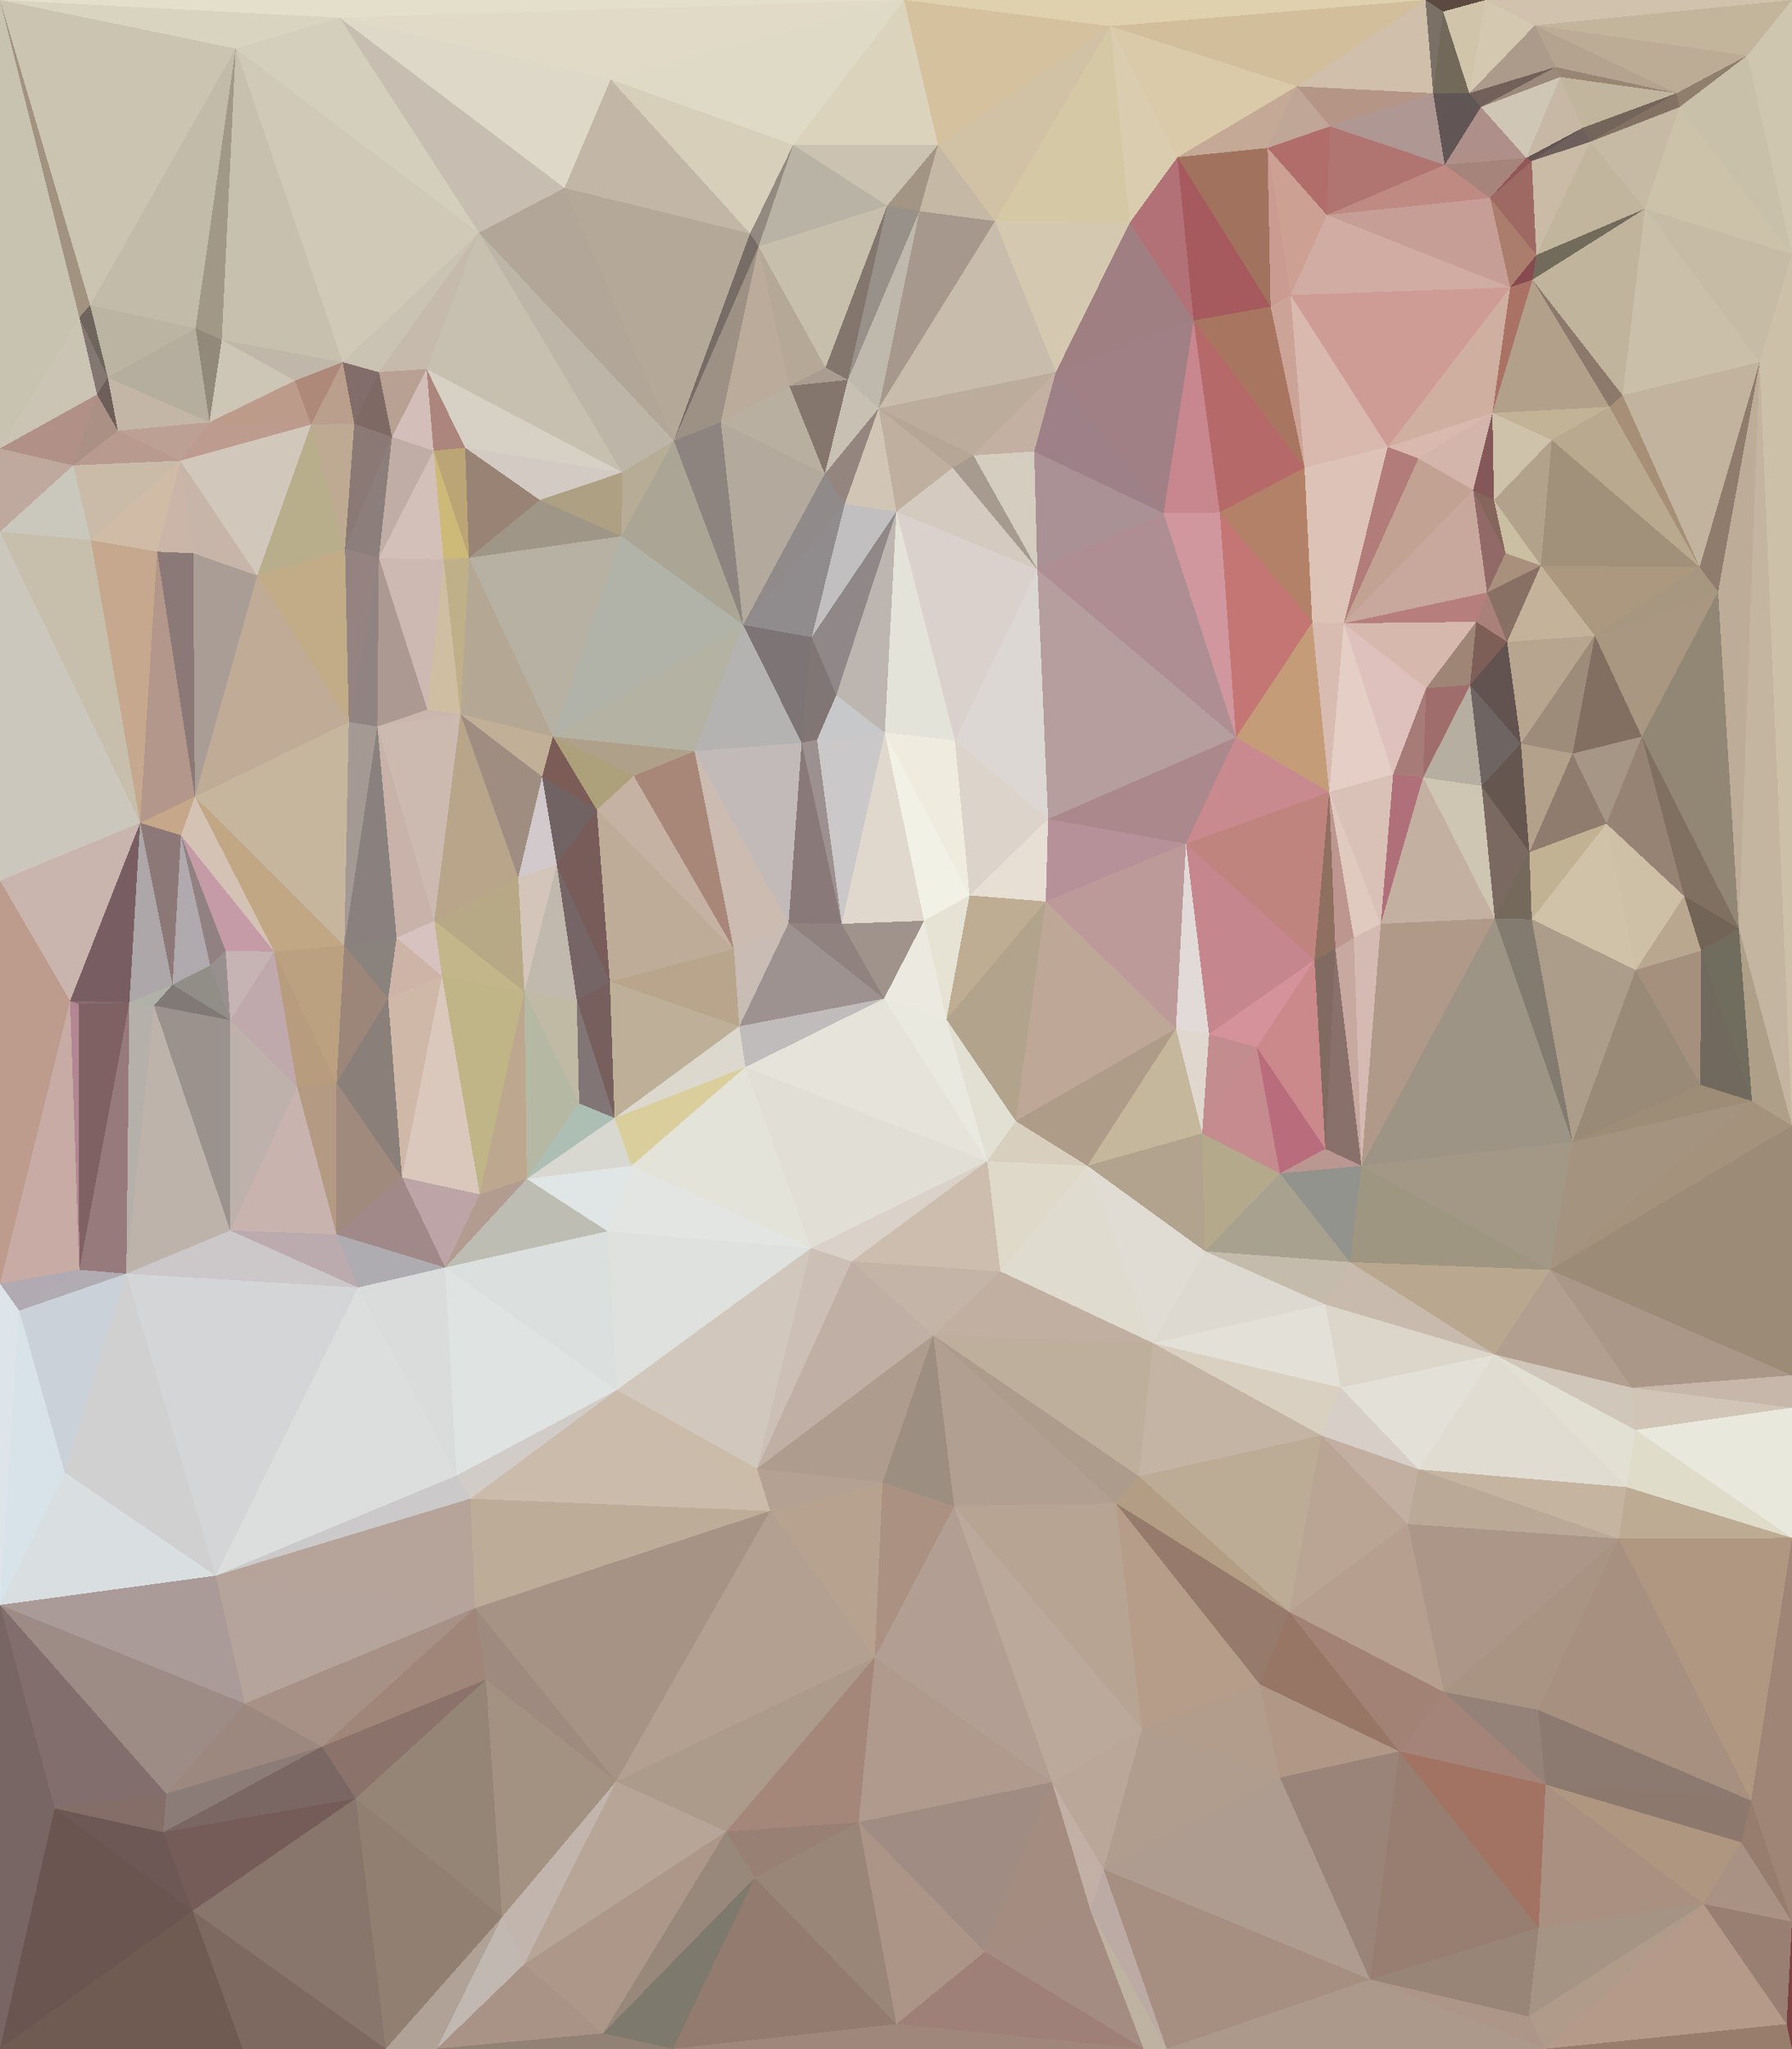 <?xml version="1.0" encoding="UTF-8"?> <svg xmlns="http://www.w3.org/2000/svg" width="2327" height="2659" shape-rendering="crispEdges"><rect width="100%" height="100%" fill="#333333" stroke="none"/><polygon points="1148,1296 1229,1323 1200,1195" style="fill:rgb(236,234,224)"></polygon><polygon points="1229,1323 1259,1162 1200,1195" style="fill:rgb(230,227,213)"></polygon><polygon points="1149,951 1093,1199 1200,1195" style="fill:rgb(225,216,205)"></polygon><polygon points="1200,1195 1093,1199 1148,1296" style="fill:rgb(159,147,139)"></polygon><polygon points="1229,1323 1358,1170 1259,1162" style="fill:rgb(190,173,147)"></polygon><polygon points="1041,964 1024,1198 1093,1199" style="fill:rgb(137,121,120)"></polygon><polygon points="1093,1199 1024,1198 1148,1296" style="fill:rgb(144,131,127)"></polygon><polygon points="1282,1507 1319,1455 1229,1323" style="fill:rgb(226,223,211)"></polygon><polygon points="1229,1323 1319,1455 1358,1170" style="fill:rgb(178,163,141)"></polygon><polygon points="1282,1507 1229,1323 1148,1296" style="fill:rgb(233,233,223)"></polygon><polygon points="1358,1170 1361,1063 1259,1162" style="fill:rgb(231,222,212)"></polygon><polygon points="1259,1162 1149,951 1200,1195" style="fill:rgb(242,241,229)"></polygon><polygon points="1024,1198 960,1332 1148,1296" style="fill:rgb(157,146,143)"></polygon><polygon points="953,1232 960,1332 1024,1198" style="fill:rgb(201,188,180)"></polygon><polygon points="968,1385 1282,1507 1148,1296" style="fill:rgb(230,228,218)"></polygon><polygon points="960,1332 968,1385 1148,1296" style="fill:rgb(193,188,188)"></polygon><polygon points="1361,1063 1240,961 1259,1162" style="fill:rgb(220,211,203)"></polygon><polygon points="1024,1198 902,975 953,1232" style="fill:rgb(203,187,176)"></polygon><polygon points="1240,961 1149,951 1259,1162" style="fill:rgb(239,235,223)"></polygon><polygon points="1282,1507 1412,1513 1319,1455" style="fill:rgb(217,207,191)"></polygon><polygon points="1319,1455 1527,1335 1358,1170" style="fill:rgb(191,167,151)"></polygon><polygon points="1358,1170 1540,1095 1361,1063" style="fill:rgb(182,145,153)"></polygon><polygon points="1412,1513 1527,1335 1319,1455" style="fill:rgb(174,156,136)"></polygon><polygon points="1149,951 1061,960 1093,1199" style="fill:rgb(202,200,201)"></polygon><polygon points="1061,960 1041,964 1093,1199" style="fill:rgb(156,145,144)"></polygon><polygon points="1561,1471 1570,1342 1527,1335" style="fill:rgb(224,216,207)"></polygon><polygon points="1527,1335 1540,1095 1358,1170" style="fill:rgb(189,154,154)"></polygon><polygon points="1570,1342 1540,1095 1527,1335" style="fill:rgb(226,218,216)"></polygon><polygon points="1361,1063 1347,739 1240,961" style="fill:rgb(220,215,210)"></polygon><polygon points="1149,951 1086,902 1061,960" style="fill:rgb(198,200,201)"></polygon><polygon points="1061,960 1086,902 1041,964" style="fill:rgb(131,117,116)"></polygon><polygon points="1164,664 1086,902 1149,951" style="fill:rgb(189,181,175)"></polygon><polygon points="1053,1620 1106,1637 1282,1507" style="fill:rgb(218,209,200)"></polygon><polygon points="1282,1507 1299,1650 1412,1513" style="fill:rgb(222,217,201)"></polygon><polygon points="968,1385 1053,1620 1282,1507" style="fill:rgb(225,222,214)"></polygon><polygon points="1106,1637 1299,1650 1282,1507" style="fill:rgb(205,189,174)"></polygon><polygon points="1412,1513 1561,1471 1527,1335" style="fill:rgb(196,183,155)"></polygon><polygon points="775,1051 792,1274 953,1232" style="fill:rgb(190,172,153)"></polygon><polygon points="953,1232 792,1274 960,1332" style="fill:rgb(184,165,140)"></polygon><polygon points="960,1332 798,1451 968,1385" style="fill:rgb(220,216,206)"></polygon><polygon points="968,1385 820,1513 1053,1620" style="fill:rgb(227,227,218)"></polygon><polygon points="902,975 1024,1198 1041,964" style="fill:rgb(194,186,185)"></polygon><polygon points="1565,1624 1561,1471 1412,1513" style="fill:rgb(178,163,142)"></polygon><polygon points="965,811 902,975 1041,964" style="fill:rgb(181,178,178)"></polygon><polygon points="1561,1471 1632,1359 1570,1342" style="fill:rgb(195,140,143)"></polygon><polygon points="1570,1342 1707,1246 1540,1095" style="fill:rgb(198,134,142)"></polygon><polygon points="792,1274 798,1451 960,1332" style="fill:rgb(190,176,152)"></polygon><polygon points="723,1122 749,1298 792,1274" style="fill:rgb(118,101,102)"></polygon><polygon points="792,1274 749,1298 798,1451" style="fill:rgb(118,95,93)"></polygon><polygon points="902,975 823,1007 953,1232" style="fill:rgb(168,135,121)"></polygon><polygon points="1164,664 1054,827 1086,902" style="fill:rgb(143,135,136)"></polygon><polygon points="1086,902 1054,827 1041,964" style="fill:rgb(129,118,118)"></polygon><polygon points="902,975 718,956 823,1007" style="fill:rgb(175,160,137)"></polygon><polygon points="1164,664 1149,951 1240,961" style="fill:rgb(228,227,218)"></polygon><polygon points="798,1451 820,1513 968,1385" style="fill:rgb(218,207,156)"></polygon><polygon points="1146,1924 1212,1733 983,1906" style="fill:rgb(174,157,143)"></polygon><polygon points="1106,1637 1212,1733 1299,1650" style="fill:rgb(196,180,168)"></polygon><polygon points="1497,1743 1565,1624 1412,1513" style="fill:rgb(224,220,211)"></polygon><polygon points="1212,1733 1106,1637 983,1906" style="fill:rgb(192,175,164)"></polygon><polygon points="823,1007 775,1051 953,1232" style="fill:rgb(198,178,162)"></polygon><polygon points="798,1451 684,1530 820,1513" style="fill:rgb(216,216,208)"></polygon><polygon points="749,1298 752,1432 798,1451" style="fill:rgb(129,117,117)"></polygon><polygon points="775,1051 723,1122 792,1274" style="fill:rgb(119,92,89)"></polygon><polygon points="749,1298 681,1287 752,1432" style="fill:rgb(192,185,164)"></polygon><polygon points="1734,1232 1707,1246 1721,1491" style="fill:rgb(129,106,97)"></polygon><polygon points="1632,1359 1707,1246 1570,1342" style="fill:rgb(214,146,155)"></polygon><polygon points="1726,1028 1605,957 1540,1095" style="fill:rgb(201,138,143)"></polygon><polygon points="1540,1095 1605,957 1361,1063" style="fill:rgb(171,136,140)"></polygon><polygon points="1054,827 965,811 1041,964" style="fill:rgb(125,116,118)"></polygon><polygon points="718,956 704,1008 775,1051" style="fill:rgb(124,92,87)"></polygon><polygon points="1497,1743 1412,1513 1299,1650" style="fill:rgb(224,219,207)"></polygon><polygon points="1561,1471 1662,1523 1632,1359" style="fill:rgb(197,139,143)"></polygon><polygon points="723,1122 681,1287 749,1298" style="fill:rgb(194,185,174)"></polygon><polygon points="1565,1624 1662,1523 1561,1471" style="fill:rgb(181,169,139)"></polygon><polygon points="1721,1491 1707,1246 1632,1359" style="fill:rgb(203,137,139)"></polygon><polygon points="1707,1246 1726,1028 1540,1095" style="fill:rgb(192,132,126)"></polygon><polygon points="684,1530 798,1451 752,1432" style="fill:rgb(173,191,181)"></polygon><polygon points="684,1530 789,1598 820,1513" style="fill:rgb(224,229,229)"></polygon><polygon points="820,1513 789,1598 1053,1620" style="fill:rgb(226,229,225)"></polygon><polygon points="1605,957 1347,739 1361,1063" style="fill:rgb(181,158,157)"></polygon><polygon points="1054,827 1097,654 965,811" style="fill:rgb(144,140,142)"></polygon><polygon points="704,1008 673,1139 723,1122" style="fill:rgb(209,201,203)"></polygon><polygon points="723,1122 673,1139 681,1287" style="fill:rgb(211,197,185)"></polygon><polygon points="704,1008 723,1122 775,1051" style="fill:rgb(113,98,100)"></polygon><polygon points="1768,1513 1758,1217 1734,1232" style="fill:rgb(199,169,162)"></polygon><polygon points="1734,1232 1726,1028 1707,1246" style="fill:rgb(142,111,96)"></polygon><polygon points="718,956 775,1051 823,1007" style="fill:rgb(173,161,123)"></polygon><polygon points="1212,1733 1497,1743 1299,1650" style="fill:rgb(193,176,162)"></polygon><polygon points="1768,1513 1721,1491 1662,1523" style="fill:rgb(187,151,145)"></polygon><polygon points="1768,1513 1662,1523 1753,1638" style="fill:rgb(145,147,140)"></polygon><polygon points="1662,1523 1721,1491 1632,1359" style="fill:rgb(185,109,124)"></polygon><polygon points="1758,1217 1726,1028 1734,1232" style="fill:rgb(188,150,143)"></polygon><polygon points="1605,957 1511,666 1347,739" style="fill:rgb(174,142,147)"></polygon><polygon points="965,811 718,956 902,975" style="fill:rgb(180,178,163)"></polygon><polygon points="623,1550 684,1530 681,1287" style="fill:rgb(189,167,142)"></polygon><polygon points="681,1287 684,1530 752,1432" style="fill:rgb(181,185,164)"></polygon><polygon points="1768,1513 1793,1199 1758,1217" style="fill:rgb(212,186,178)"></polygon><polygon points="1758,1217 1793,1199 1726,1028" style="fill:rgb(224,201,190)"></polygon><polygon points="1347,739 1164,664 1240,961" style="fill:rgb(219,209,204)"></polygon><polygon points="965,811 807,696 718,956" style="fill:rgb(178,179,168)"></polygon><polygon points="1164,664 1097,654 1054,827" style="fill:rgb(193,191,191)"></polygon><polygon points="1753,1638 1662,1523 1565,1624" style="fill:rgb(169,161,144)"></polygon><polygon points="1721,1491 1768,1513 1734,1232" style="fill:rgb(137,112,107)"></polygon><polygon points="564,1195 681,1287 673,1139" style="fill:rgb(183,169,133)"></polygon><polygon points="564,1195 574,1267 681,1287" style="fill:rgb(195,182,139)"></polygon><polygon points="564,1195 673,1139 598,927" style="fill:rgb(184,165,138)"></polygon><polygon points="515,1217 564,1195 490,943" style="fill:rgb(200,178,169)"></polygon><polygon points="574,1267 623,1550 681,1287" style="fill:rgb(191,181,135)"></polygon><polygon points="684,1530 578,1645 789,1598" style="fill:rgb(189,189,180)"></polygon><polygon points="983,1906 1106,1637 1053,1620" style="fill:rgb(204,191,181)"></polygon><polygon points="1347,739 1237,607 1164,664" style="fill:rgb(212,202,191)"></polygon><polygon points="1141,530 1071,615 1097,654" style="fill:rgb(148,134,127)"></polygon><polygon points="1264,591 1237,607 1347,739" style="fill:rgb(167,154,143)"></polygon><polygon points="1793,1199 1809,1005 1726,1028" style="fill:rgb(218,193,183)"></polygon><polygon points="1726,1028 1704,808 1605,957" style="fill:rgb(196,156,120)"></polygon><polygon points="1848,1009 1809,1005 1793,1199" style="fill:rgb(176,112,121)"></polygon><polygon points="1141,530 1097,654 1164,664" style="fill:rgb(209,198,181)"></polygon><polygon points="1097,654 1071,615 965,811" style="fill:rgb(145,138,138)"></polygon><polygon points="801,1804 1053,1620 789,1598" style="fill:rgb(222,225,222)"></polygon><polygon points="1212,1733 1479,1916 1497,1743" style="fill:rgb(190,174,156)"></polygon><polygon points="1721,1693 1753,1638 1565,1624" style="fill:rgb(197,187,173)"></polygon><polygon points="1721,1693 1565,1624 1497,1743" style="fill:rgb(222,217,208)"></polygon><polygon points="1584,665 1511,666 1605,957" style="fill:rgb(209,151,158)"></polygon><polygon points="1343,586 1264,591 1347,739" style="fill:rgb(213,205,192)"></polygon><polygon points="1237,607 1141,530 1164,664" style="fill:rgb(190,175,158)"></polygon><polygon points="1741,1801 1721,1693 1497,1743" style="fill:rgb(227,225,215)"></polygon><polygon points="1745,809 1704,808 1726,1028" style="fill:rgb(216,187,177)"></polygon><polygon points="578,1645 801,1804 789,1598" style="fill:rgb(219,224,223)"></polygon><polygon points="801,1804 983,1906 1053,1620" style="fill:rgb(210,199,188)"></polygon><polygon points="1511,666 1343,586 1347,739" style="fill:rgb(170,145,150)"></polygon><polygon points="598,927 673,1139 704,1008" style="fill:rgb(160,141,130)"></polygon><polygon points="564,1195 515,1217 574,1267" style="fill:rgb(215,194,191)"></polygon><polygon points="574,1267 522,1528 623,1550" style="fill:rgb(219,200,188)"></polygon><polygon points="875,572 807,696 965,811" style="fill:rgb(170,165,149)"></polygon><polygon points="718,956 598,927 704,1008" style="fill:rgb(193,176,151)"></polygon><polygon points="1941,1192 1848,1009 1793,1199" style="fill:rgb(195,176,161)"></polygon><polygon points="1809,1005 1745,809 1726,1028" style="fill:rgb(228,206,198)"></polygon><polygon points="1941,1192 1793,1199 1768,1513" style="fill:rgb(177,153,137)"></polygon><polygon points="609,724 598,927 718,956" style="fill:rgb(180,168,148)"></polygon><polygon points="1136,2151 1239,1955 1146,1924" style="fill:rgb(170,145,130)"></polygon><polygon points="1146,1924 1239,1955 1212,1733" style="fill:rgb(157,142,130)"></polygon><polygon points="515,1217 504,1296 574,1267" style="fill:rgb(205,180,166)"></polygon><polygon points="1704,808 1584,665 1605,957" style="fill:rgb(196,118,117)"></polygon><polygon points="1852,893 1745,809 1809,1005" style="fill:rgb(222,193,188)"></polygon><polygon points="1694,607 1584,665 1704,808" style="fill:rgb(179,129,103)"></polygon><polygon points="1511,666 1371,483 1343,586" style="fill:rgb(158,129,136)"></polygon><polygon points="1449,1951 1479,1916 1212,1733" style="fill:rgb(173,155,139)"></polygon><polygon points="801,1804 1000,1961 983,1906" style="fill:rgb(203,188,170)"></polygon><polygon points="983,1906 1000,1961 1146,1924" style="fill:rgb(181,161,147)"></polygon><polygon points="1239,1955 1449,1951 1212,1733" style="fill:rgb(177,159,145)"></polygon><polygon points="1716,1863 1741,1801 1497,1743" style="fill:rgb(218,208,193)"></polygon><polygon points="1483,2244 1449,1951 1239,1955" style="fill:rgb(183,164,147)"></polygon><polygon points="504,1296 522,1528 574,1267" style="fill:rgb(207,184,168)"></polygon><polygon points="623,1550 578,1645 684,1530" style="fill:rgb(178,156,143)"></polygon><polygon points="576,726 555,921 598,927" style="fill:rgb(208,190,163)"></polygon><polygon points="598,927 490,943 564,1195" style="fill:rgb(204,186,177)"></polygon><polygon points="515,1217 447,1227 504,1296" style="fill:rgb(137,130,125)"></polygon><polygon points="1371,483 1141,530 1264,591" style="fill:rgb(187,172,155)"></polygon><polygon points="1264,591 1141,530 1237,607" style="fill:rgb(181,166,150)"></polygon><polygon points="875,572 808,613 807,696" style="fill:rgb(183,172,149)"></polygon><polygon points="522,1528 578,1645 623,1550" style="fill:rgb(189,164,166)"></polygon><polygon points="800,2312 1136,2151 1000,1961" style="fill:rgb(179,160,144)"></polygon><polygon points="1989,1193 1941,1192 2042,1482" style="fill:rgb(132,123,112)"></polygon><polygon points="1909,889 1852,893 1848,1009" style="fill:rgb(160,109,109)"></polygon><polygon points="1848,1009 1852,893 1809,1005" style="fill:rgb(167,124,120)"></polygon><polygon points="1745,809 1694,607 1704,808" style="fill:rgb(220,195,181)"></polygon><polygon points="490,943 447,1227 515,1217" style="fill:rgb(138,129,127)"></polygon><polygon points="504,1296 437,1405 522,1528" style="fill:rgb(139,127,121)"></polygon><polygon points="1941,1192 1924,1020 1848,1009" style="fill:rgb(206,198,179)"></polygon><polygon points="936,548 965,811 1071,615" style="fill:rgb(179,169,157)"></polygon><polygon points="807,696 609,724 718,956" style="fill:rgb(183,177,163)"></polygon><polygon points="1716,1863 1497,1743 1479,1916" style="fill:rgb(196,180,163)"></polygon><polygon points="1721,1693 1941,1758 1753,1638" style="fill:rgb(200,187,173)"></polygon><polygon points="2042,1482 1941,1192 1768,1513" style="fill:rgb(157,148,133)"></polygon><polygon points="1025,501 936,548 1071,615" style="fill:rgb(185,175,160)"></polygon><polygon points="936,548 875,572 965,811" style="fill:rgb(142,132,127)"></polygon><polygon points="1141,530 1101,493 1071,615" style="fill:rgb(200,192,179)"></polygon><polygon points="1194,274 1101,493 1141,530" style="fill:rgb(191,184,172)"></polygon><polygon points="1072,477 1152,267 985,320" style="fill:rgb(200,190,172)"></polygon><polygon points="447,1227 437,1405 504,1296" style="fill:rgb(156,134,122)"></polygon><polygon points="522,1528 437,1602 578,1645" style="fill:rgb(160,137,136)"></polygon><polygon points="1101,493 1025,501 1071,615" style="fill:rgb(132,118,109)"></polygon><polygon points="554,479 808,613 622,302" style="fill:rgb(199,191,176)"></polygon><polygon points="453,937 490,943 492,724" style="fill:rgb(144,131,130)"></polygon><polygon points="555,921 490,943 598,927" style="fill:rgb(203,182,173)"></polygon><polygon points="2042,1482 1768,1513 2013,1648" style="fill:rgb(163,151,134)"></polygon><polygon points="1941,1192 1986,1106 1924,1020" style="fill:rgb(122,105,97)"></polygon><polygon points="1828,1978 1716,1863 1674,2092" style="fill:rgb(186,165,148)"></polygon><polygon points="2013,1648 1768,1513 1753,1638" style="fill:rgb(159,150,130)"></polygon><polygon points="604,581 701,649 808,613" style="fill:rgb(211,202,195)"></polygon><polygon points="808,613 701,649 807,696" style="fill:rgb(173,160,131)"></polygon><polygon points="609,724 701,649 604,581" style="fill:rgb(152,131,117)"></polygon><polygon points="1101,493 1072,477 1025,501" style="fill:rgb(169,157,145)"></polygon><polygon points="985,320 875,572 936,548" style="fill:rgb(157,145,134)"></polygon><polygon points="1371,483 1264,591 1343,586" style="fill:rgb(195,176,162)"></polygon><polygon points="1550,416 1511,666 1584,665" style="fill:rgb(200,134,142)"></polygon><polygon points="1550,416 1371,483 1511,666" style="fill:rgb(161,128,133)"></polygon><polygon points="1989,1193 1986,1106 1941,1192" style="fill:rgb(116,105,91)"></polygon><polygon points="1924,1020 1909,889 1848,1009" style="fill:rgb(182,174,161)"></polygon><polygon points="1975,965 1909,889 1924,1020" style="fill:rgb(110,101,98)"></polygon><polygon points="1852,893 1917,807 1745,809" style="fill:rgb(215,184,173)"></polygon><polygon points="701,649 609,724 807,696" style="fill:rgb(160,150,136)"></polygon><polygon points="1802,580 1694,607 1745,809" style="fill:rgb(221,194,183)"></polygon><polygon points="492,724 490,943 555,921" style="fill:rgb(172,154,146)"></polygon><polygon points="490,943 453,937 447,1227" style="fill:rgb(165,153,148)"></polygon><polygon points="356,1235 386,1411 437,1405" style="fill:rgb(184,156,126)"></polygon><polygon points="1986,1106 1975,965 1924,1020" style="fill:rgb(101,87,79)"></polygon><polygon points="1909,889 1917,807 1852,893" style="fill:rgb(159,133,118)"></polygon><polygon points="563,585 576,726 609,724" style="fill:rgb(205,186,121)"></polygon><polygon points="609,724 576,726 598,927" style="fill:rgb(192,176,137)"></polygon><polygon points="356,1235 437,1405 447,1227" style="fill:rgb(188,161,129)"></polygon><polygon points="437,1405 437,1602 522,1528" style="fill:rgb(160,138,126)"></polygon><polygon points="386,1411 437,1602 437,1405" style="fill:rgb(180,154,130)"></polygon><polygon points="578,1645 593,1915 801,1804" style="fill:rgb(223,227,226)"></polygon><polygon points="1957,833 1917,807 1909,889" style="fill:rgb(126,95,87)"></polygon><polygon points="437,1602 465,1671 578,1645" style="fill:rgb(175,172,177)"></polygon><polygon points="253,1034 356,1235 447,1227" style="fill:rgb(194,167,132)"></polygon><polygon points="1975,965 1957,833 1909,889" style="fill:rgb(98,83,81)"></polygon><polygon points="1917,807 1931,769 1745,809" style="fill:rgb(182,127,126)"></polygon><polygon points="1941,1758 1721,1693 1741,1801" style="fill:rgb(220,214,202)"></polygon><polygon points="2086,1069 2042,978 1986,1106" style="fill:rgb(143,124,110)"></polygon><polygon points="1986,1106 2042,978 1975,965" style="fill:rgb(179,161,139)"></polygon><polygon points="1957,833 1931,769 1917,807" style="fill:rgb(169,129,120)"></polygon><polygon points="1975,965 2071,825 1957,833" style="fill:rgb(184,165,144)"></polygon><polygon points="2001,734 1955,718 1931,769" style="fill:rgb(168,144,125)"></polygon><polygon points="2086,1069 1986,1106 1989,1193" style="fill:rgb(193,178,147)"></polygon><polygon points="1842,1907 1941,1758 1741,1801" style="fill:rgb(227,224,216)"></polygon><polygon points="611,1945 1000,1961 801,1804" style="fill:rgb(203,187,171)"></polygon><polygon points="1000,1961 1136,2151 1146,1924" style="fill:rgb(182,162,143)"></polygon><polygon points="1828,1978 1842,1907 1716,1863" style="fill:rgb(194,175,161)"></polygon><polygon points="1716,1863 1842,1907 1741,1801" style="fill:rgb(215,207,199)"></polygon><polygon points="576,726 492,724 555,921" style="fill:rgb(206,185,178)"></polygon><polygon points="293,1234 299,1324 356,1235" style="fill:rgb(198,179,179)"></polygon><polygon points="563,585 492,724 576,726" style="fill:rgb(211,192,185)"></polygon><polygon points="604,581 808,613 554,479" style="fill:rgb(215,208,196)"></polygon><polygon points="465,1671 593,1915 578,1645" style="fill:rgb(217,220,219)"></polygon><polygon points="1941,1758 2013,1648 1753,1638" style="fill:rgb(186,167,144)"></polygon><polygon points="2124,1259 2086,1069 1989,1193" style="fill:rgb(208,194,168)"></polygon><polygon points="593,1915 611,1945 801,1804" style="fill:rgb(210,204,200)"></polygon><polygon points="1842,595 1802,580 1745,809" style="fill:rgb(177,124,121)"></polygon><polygon points="1694,607 1550,416 1584,665" style="fill:rgb(181,106,105)"></polygon><polygon points="1716,1863 1479,1916 1674,2092" style="fill:rgb(188,171,149)"></polygon><polygon points="985,320 936,548 1025,501" style="fill:rgb(186,171,154)"></polygon><polygon points="356,1235 299,1324 386,1411" style="fill:rgb(192,169,172)"></polygon><polygon points="386,1411 299,1597 437,1602" style="fill:rgb(201,179,175)"></polygon><polygon points="437,1602 299,1597 465,1671" style="fill:rgb(187,170,174)"></polygon><polygon points="293,1234 356,1235 235,1084" style="fill:rgb(196,155,167)"></polygon><polygon points="273,1253 293,1234 235,1084" style="fill:rgb(145,129,131)"></polygon><polygon points="1650,398 1550,416 1694,607" style="fill:rgb(168,118,96)"></polygon><polygon points="1152,267 1072,477 1101,493" style="fill:rgb(131,118,109)"></polygon><polygon points="2042,1482 2124,1259 1989,1193" style="fill:rgb(171,157,137)"></polygon><polygon points="2187,1163 2124,1259 2209,1234" style="fill:rgb(185,167,143)"></polygon><polygon points="1913,636 1842,595 1745,809" style="fill:rgb(194,163,147)"></polygon><polygon points="1676,383 1650,398 1694,607" style="fill:rgb(204,164,151)"></polygon><polygon points="1913,636 1745,809 1931,769" style="fill:rgb(200,167,156)"></polygon><polygon points="2001,734 1957,833 2071,825" style="fill:rgb(196,179,154)"></polygon><polygon points="2001,734 1931,769 1957,833" style="fill:rgb(137,112,101)"></polygon><polygon points="253,1034 447,1227 453,937" style="fill:rgb(198,182,158)"></polygon><polygon points="293,1234 273,1253 299,1324" style="fill:rgb(152,144,142)"></polygon><polygon points="509,567 563,585 554,479" style="fill:rgb(211,190,186)"></polygon><polygon points="604,581 563,585 609,724" style="fill:rgb(187,165,118)"></polygon><polygon points="509,567 448,712 492,724" style="fill:rgb(140,126,123)"></polygon><polygon points="492,724 448,712 453,937" style="fill:rgb(148,131,128)"></polygon><polygon points="1955,718 1913,636 1931,769" style="fill:rgb(145,105,102)"></polygon><polygon points="1676,383 1694,607 1802,580" style="fill:rgb(217,184,173)"></polygon><polygon points="1674,2092 1479,1916 1449,1951" style="fill:rgb(179,157,132)"></polygon><polygon points="2124,1856 2119,1801 1941,1758" style="fill:rgb(208,198,186)"></polygon><polygon points="1941,1758 2119,1801 2013,1648" style="fill:rgb(178,159,144)"></polygon><polygon points="1636,2186 1674,2092 1449,1951" style="fill:rgb(150,122,107)"></polygon><polygon points="2071,825 1975,965 2042,978" style="fill:rgb(157,140,122)"></polygon><polygon points="1955,718 1940,649 1913,636" style="fill:rgb(133,102,93)"></polygon><polygon points="2001,734 1940,649 1955,718" style="fill:rgb(202,190,163)"></polygon><polygon points="1676,383 1802,580 1961,373" style="fill:rgb(206,155,149)"></polygon><polygon points="299,1324 299,1597 386,1411" style="fill:rgb(190,177,172)"></polygon><polygon points="465,1671 280,2045 593,1915" style="fill:rgb(219,222,221)"></polygon><polygon points="280,2045 617,2087 611,1945" style="fill:rgb(182,163,153)"></polygon><polygon points="200,1305 299,1597 299,1324" style="fill:rgb(155,145,141)"></polygon><polygon points="1292,287 1141,530 1371,483" style="fill:rgb(200,188,172)"></polygon><polygon points="1072,477 985,320 1025,501" style="fill:rgb(181,168,151)"></polygon><polygon points="2132,956 2071,825 2042,978" style="fill:rgb(131,111,98)"></polygon><polygon points="2015,571 1938,536 1940,649" style="fill:rgb(207,194,171)"></polygon><polygon points="2132,956 2042,978 2086,1069" style="fill:rgb(166,150,134)"></polygon><polygon points="1802,580 1842,595 1938,536" style="fill:rgb(217,184,173)"></polygon><polygon points="1467,289 1292,287 1371,483" style="fill:rgb(212,201,176)"></polygon><polygon points="2187,1163 2132,956 2086,1069" style="fill:rgb(150,131,116)"></polygon><polygon points="1467,289 1371,483 1550,416" style="fill:rgb(160,127,131)"></polygon><polygon points="334,747 253,1034 453,937" style="fill:rgb(191,171,150)"></polygon><polygon points="273,1253 224,1278 299,1324" style="fill:rgb(144,142,135)"></polygon><polygon points="235,1084 224,1278 273,1253" style="fill:rgb(176,169,173)"></polygon><polygon points="554,479 563,585 604,581" style="fill:rgb(172,133,124)"></polygon><polygon points="563,585 509,567 492,724" style="fill:rgb(192,174,166)"></polygon><polygon points="448,712 334,747 453,937" style="fill:rgb(193,172,135)"></polygon><polygon points="1030,188 974,303 985,320" style="fill:rgb(147,137,128)"></polygon><polygon points="985,320 974,303 875,572" style="fill:rgb(119,108,102)"></polygon><polygon points="253,1034 235,1084 356,1235" style="fill:rgb(212,194,181)"></polygon><polygon points="1292,287 1194,274 1141,530" style="fill:rgb(166,152,140)"></polygon><polygon points="2209,1234 2124,1259 2208,1408" style="fill:rgb(165,143,125)"></polygon><polygon points="2124,1259 2187,1163 2086,1069" style="fill:rgb(206,191,167)"></polygon><polygon points="1218,188 1152,267 1194,274" style="fill:rgb(163,149,131)"></polygon><polygon points="1194,274 1152,267 1101,493" style="fill:rgb(152,145,137)"></polygon><polygon points="1938,536 1842,595 1913,636" style="fill:rgb(212,181,171)"></polygon><polygon points="1529,204 1467,289 1550,416" style="fill:rgb(177,113,118)"></polygon><polygon points="2208,1408 2124,1259 2042,1482" style="fill:rgb(153,138,119)"></polygon><polygon points="2187,1163 2258,1205 2132,956" style="fill:rgb(128,112,98)"></polygon><polygon points="168,1301 200,1305 224,1278" style="fill:rgb(176,178,170)"></polygon><polygon points="224,1278 200,1305 299,1324" style="fill:rgb(128,121,117)"></polygon><polygon points="1529,204 1550,416 1650,398" style="fill:rgb(166,90,93)"></polygon><polygon points="1292,287 1218,188 1194,274" style="fill:rgb(197,184,165)"></polygon><polygon points="404,551 334,747 448,712" style="fill:rgb(185,174,140)"></polygon><polygon points="253,1034 182,1068 235,1084" style="fill:rgb(198,167,137)"></polygon><polygon points="280,2045 611,1945 593,1915" style="fill:rgb(203,201,201)"></polygon><polygon points="611,1945 617,2087 1000,1961" style="fill:rgb(189,173,152)"></polygon><polygon points="2275,1429 2042,1482 2013,1648" style="fill:rgb(163,147,127)"></polygon><polygon points="2275,1429 2208,1408 2042,1482" style="fill:rgb(158,141,118)"></polygon><polygon points="622,302 808,613 875,572" style="fill:rgb(190,181,169)"></polygon><polygon points="509,567 460,550 448,712" style="fill:rgb(139,121,117)"></polygon><polygon points="1483,2244 1636,2186 1449,1951" style="fill:rgb(181,157,137)"></polygon><polygon points="1674,2092 1875,2196 1828,1978" style="fill:rgb(182,159,143)"></polygon><polygon points="1366,2313 1483,2244 1239,1955" style="fill:rgb(187,169,155)"></polygon><polygon points="1366,2313 1239,1955 1136,2151" style="fill:rgb(178,158,146)"></polygon><polygon points="492,483 460,550 509,567" style="fill:rgb(126,105,101)"></polygon><polygon points="1940,649 1938,536 1913,636" style="fill:rgb(132,88,88)"></polygon><polygon points="2015,571 1940,649 2001,734" style="fill:rgb(179,162,139)"></polygon><polygon points="2015,571 2001,734 2207,736" style="fill:rgb(162,145,122)"></polygon><polygon points="182,1068 168,1301 224,1278" style="fill:rgb(173,167,169)"></polygon><polygon points="200,1305 164,1653 299,1597" style="fill:rgb(190,179,170)"></polygon><polygon points="182,1068 224,1278 235,1084" style="fill:rgb(141,120,120)"></polygon><polygon points="204,716 182,1068 253,1034" style="fill:rgb(178,151,138)"></polygon><polygon points="2275,1429 2258,1205 2209,1234" style="fill:rgb(112,108,94)"></polygon><polygon points="2209,1234 2258,1205 2187,1163" style="fill:rgb(114,101,88)"></polygon><polygon points="2207,736 2001,734 2071,825" style="fill:rgb(172,151,127)"></polygon><polygon points="445,470 492,483 622,302" style="fill:rgb(202,194,178)"></polygon><polygon points="554,479 492,483 509,567" style="fill:rgb(184,160,146)"></polygon><polygon points="460,550 404,551 448,712" style="fill:rgb(190,169,146)"></polygon><polygon points="1941,1758 1842,1907 2112,1930" style="fill:rgb(225,220,210)"></polygon><polygon points="2124,1856 1941,1758 2112,1930" style="fill:rgb(226,223,211)"></polygon><polygon points="2208,1408 2275,1429 2209,1234" style="fill:rgb(113,105,93)"></polygon><polygon points="1483,2244 1662,2307 1636,2186" style="fill:rgb(178,156,139)"></polygon><polygon points="1115,2365 1366,2313 1136,2151" style="fill:rgb(175,154,141)"></polygon><polygon points="2207,736 2071,825 2231,768" style="fill:rgb(167,150,128)"></polygon><polygon points="1646,192 1650,398 1676,383" style="fill:rgb(201,155,145)"></polygon><polygon points="445,470 404,551 460,550" style="fill:rgb(186,160,140)"></polygon><polygon points="334,747 251,718 253,1034" style="fill:rgb(169,157,150)"></polygon><polygon points="1442,34 1218,188 1292,287" style="fill:rgb(209,193,165)"></polygon><polygon points="1152,267 1030,188 985,320" style="fill:rgb(184,179,164)"></polygon><polygon points="974,303 733,244 875,572" style="fill:rgb(180,168,152)"></polygon><polygon points="418,2267 631,2180 617,2087" style="fill:rgb(160,133,121)"></polygon><polygon points="617,2087 800,2312 1000,1961" style="fill:rgb(166,147,133)"></polygon><polygon points="2327,1461 2275,1429 2013,1648" style="fill:rgb(165,146,125)"></polygon><polygon points="1218,188 1030,188 1152,267" style="fill:rgb(203,194,177)"></polygon><polygon points="2112,1930 1842,1907 2102,1997" style="fill:rgb(197,180,160)"></polygon><polygon points="2327,1785 2327,1461 2013,1648" style="fill:rgb(156,139,119)"></polygon><polygon points="622,302 492,483 554,479" style="fill:rgb(198,186,172)"></polygon><polygon points="492,483 445,470 460,550" style="fill:rgb(131,109,106)"></polygon><polygon points="234,598 334,747 404,551" style="fill:rgb(210,199,187)"></polygon><polygon points="234,598 251,718 334,747" style="fill:rgb(199,181,169)"></polygon><polygon points="91,1299 102,1303 168,1301" style="fill:rgb(134,107,114)"></polygon><polygon points="168,1301 164,1653 200,1305" style="fill:rgb(182,176,170)"></polygon><polygon points="299,1597 164,1653 465,1671" style="fill:rgb(204,199,201)"></polygon><polygon points="91,1299 168,1301 182,1068" style="fill:rgb(120,94,98)"></polygon><polygon points="1646,192 1529,204 1650,398" style="fill:rgb(161,115,94)"></polygon><polygon points="1467,289 1442,34 1292,287" style="fill:rgb(213,200,165)"></polygon><polygon points="1723,279 1676,383 1961,373" style="fill:rgb(208,172,163)"></polygon><polygon points="943,2377 1115,2365 1136,2151" style="fill:rgb(165,135,122)"></polygon><polygon points="1961,373 1802,580 1938,536" style="fill:rgb(207,175,159)"></polygon><polygon points="103,1648 164,1653 168,1301" style="fill:rgb(151,122,123)"></polygon><polygon points="0,1143 91,1299 182,1068" style="fill:rgb(201,181,173)"></polygon><polygon points="102,1303 103,1648 168,1301" style="fill:rgb(128,97,99)"></polygon><polygon points="793,103 733,244 974,303" style="fill:rgb(194,183,166)"></polygon><polygon points="733,244 622,302 875,572" style="fill:rgb(178,166,153)"></polygon><polygon points="288,441 383,494 445,470" style="fill:rgb(193,182,170)"></polygon><polygon points="445,470 383,494 404,551" style="fill:rgb(174,137,121)"></polygon><polygon points="631,2180 800,2312 617,2087" style="fill:rgb(158,138,126)"></polygon><polygon points="2102,1997 1842,1907 1828,1978" style="fill:rgb(187,169,151)"></polygon><polygon points="2327,1785 2013,1648 2119,1801" style="fill:rgb(171,151,136)"></polygon><polygon points="2231,768 2071,825 2132,956" style="fill:rgb(169,151,130)"></polygon><polygon points="2015,571 2090,528 1938,536" style="fill:rgb(194,179,150)"></polygon><polygon points="2258,1205 2231,768 2132,956" style="fill:rgb(146,134,117)"></polygon><polygon points="2285,470 2231,768 2258,1205" style="fill:rgb(189,173,152)"></polygon><polygon points="234,598 204,716 251,718" style="fill:rgb(203,181,168)"></polygon><polygon points="251,718 204,716 253,1034" style="fill:rgb(139,121,120)"></polygon><polygon points="2327,1785 2119,1801 2327,1827" style="fill:rgb(198,183,170)"></polygon><polygon points="2275,1429 2327,1461 2258,1205" style="fill:rgb(174,159,136)"></polygon><polygon points="1433,2426 1662,2307 1483,2244" style="fill:rgb(176,157,142)"></polygon><polygon points="1817,2273 1875,2196 1674,2092" style="fill:rgb(162,130,116)"></polygon><polygon points="1433,2426 1483,2244 1366,2313" style="fill:rgb(186,167,154)"></polygon><polygon points="800,2312 943,2377 1136,2151" style="fill:rgb(172,154,138)"></polygon><polygon points="2107,513 2090,528 2207,736" style="fill:rgb(166,143,118)"></polygon><polygon points="2207,736 2090,528 2015,571" style="fill:rgb(184,169,143)"></polygon><polygon points="1817,2273 1674,2092 1636,2186" style="fill:rgb(151,118,102)"></polygon><polygon points="1723,279 1646,192 1676,383" style="fill:rgb(205,160,148)"></polygon><polygon points="1529,204 1442,34 1467,289" style="fill:rgb(218,204,174)"></polygon><polygon points="1727,164 1646,192 1723,279" style="fill:rgb(176,109,106)"></polygon><polygon points="1875,2196 2102,1997 1828,1978" style="fill:rgb(172,150,135)"></polygon><polygon points="2327,1827 2119,1801 2124,1856" style="fill:rgb(208,197,182)"></polygon><polygon points="1990,363 1961,373 1938,536" style="fill:rgb(170,114,101)"></polygon><polygon points="91,1299 103,1648 102,1303" style="fill:rgb(178,134,146)"></polygon><polygon points="164,1653 280,2045 465,1671" style="fill:rgb(212,213,214)"></polygon><polygon points="2285,470 2107,513 2207,736" style="fill:rgb(193,179,157)"></polygon><polygon points="2090,528 1990,363 1938,536" style="fill:rgb(178,160,139)"></polygon><polygon points="383,494 272,548 404,551" style="fill:rgb(189,155,139)"></polygon><polygon points="288,441 272,548 383,494" style="fill:rgb(205,197,182)"></polygon><polygon points="272,548 234,598 404,551" style="fill:rgb(190,155,143)"></polygon><polygon points="1662,2307 1817,2273 1636,2186" style="fill:rgb(177,151,134)"></polygon><polygon points="1875,2196 1997,2219 2102,1997" style="fill:rgb(169,147,130)"></polygon><polygon points="1416,2479 1433,2426 1366,2313" style="fill:rgb(194,176,167)"></polygon><polygon points="1998,2502 2007,2316 1817,2273" style="fill:rgb(162,114,99)"></polygon><polygon points="1416,2479 1366,2313 1279,2533" style="fill:rgb(165,140,129)"></polygon><polygon points="2107,513 1990,363 2090,528" style="fill:rgb(140,121,108)"></polygon><polygon points="1876,214 1727,164 1723,279" style="fill:rgb(176,117,113)"></polygon><polygon points="783,2639 980,2437 943,2377" style="fill:rgb(152,136,123)"></polygon><polygon points="943,2377 980,2437 1115,2365" style="fill:rgb(152,128,117)"></polygon><polygon points="118,701 182,1068 204,716" style="fill:rgb(197,168,141)"></polygon><polygon points="0,690 0,1143 182,1068" style="fill:rgb(204,199,189)"></polygon><polygon points="0,1666 25,1701 103,1648" style="fill:rgb(177,170,178)"></polygon><polygon points="84,1911 280,2045 164,1653" style="fill:rgb(207,208,207)"></polygon><polygon points="631,2180 652,2488 800,2312" style="fill:rgb(163,145,129)"></polygon><polygon points="800,2312 681,2549 943,2377" style="fill:rgb(183,165,151)"></polygon><polygon points="1935,257 1723,279 1961,373" style="fill:rgb(199,158,149)"></polygon><polygon points="1646,192 1684,112 1529,204" style="fill:rgb(197,169,151)"></polygon><polygon points="1174,0 793,103 1030,188" style="fill:rgb(223,218,197)"></polygon><polygon points="2136,271 1995,331 1990,363" style="fill:rgb(114,107,91)"></polygon><polygon points="1990,363 1995,331 1961,373" style="fill:rgb(135,75,79)"></polygon><polygon points="95,604 118,701 234,598" style="fill:rgb(202,187,169)"></polygon><polygon points="234,598 118,701 204,716" style="fill:rgb(208,188,166)"></polygon><polygon points="1030,188 793,103 974,303" style="fill:rgb(215,207,186)"></polygon><polygon points="733,244 441,23 622,302" style="fill:rgb(199,190,177)"></polygon><polygon points="306,63 288,441 445,470" style="fill:rgb(200,192,175)"></polygon><polygon points="1174,0 1030,188 1218,188" style="fill:rgb(220,211,189)"></polygon><polygon points="254,426 288,441 306,63" style="fill:rgb(161,152,136)"></polygon><polygon points="272,548 153,559 234,598" style="fill:rgb(189,160,148)"></polygon><polygon points="1279,2533 1366,2313 1115,2365" style="fill:rgb(161,140,131)"></polygon><polygon points="1433,2426 1779,2569 1662,2307" style="fill:rgb(175,156,144)"></polygon><polygon points="2124,1856 2112,1930 2327,1996" style="fill:rgb(224,220,202)"></polygon><polygon points="2327,1827 2124,1856 2327,1996" style="fill:rgb(233,232,221)"></polygon><polygon points="1995,331 1935,257 1961,373" style="fill:rgb(171,125,108)"></polygon><polygon points="2007,2316 1875,2196 1817,2273" style="fill:rgb(164,132,120)"></polygon><polygon points="2007,2316 1997,2219 1875,2196" style="fill:rgb(148,130,121)"></polygon><polygon points="1935,257 1876,214 1723,279" style="fill:rgb(191,138,129)"></polygon><polygon points="1861,121 1684,112 1727,164" style="fill:rgb(181,150,134)"></polygon><polygon points="1727,164 1684,112 1646,192" style="fill:rgb(192,166,151)"></polygon><polygon points="1684,112 1442,34 1529,204" style="fill:rgb(219,202,169)"></polygon><polygon points="2327,1996 2112,1930 2102,1997" style="fill:rgb(189,171,148)"></polygon><polygon points="0,1666 103,1648 91,1299" style="fill:rgb(199,171,164)"></polygon><polygon points="103,1648 25,1701 164,1653" style="fill:rgb(177,171,178)"></polygon><polygon points="1442,34 1174,0 1218,188" style="fill:rgb(213,193,157)"></polygon><polygon points="126,512 153,559 140,490" style="fill:rgb(109,94,90)"></polygon><polygon points="118,701 0,690 182,1068" style="fill:rgb(199,190,171)"></polygon><polygon points="117,396 254,426 306,63" style="fill:rgb(195,187,170)"></polygon><polygon points="288,441 254,426 272,548" style="fill:rgb(146,137,122)"></polygon><polygon points="0,1143 0,1666 91,1299" style="fill:rgb(189,155,141)"></polygon><polygon points="1164,2627 1279,2533 1115,2365" style="fill:rgb(172,148,135)"></polygon><polygon points="318,2211 617,2087 280,2045" style="fill:rgb(181,164,155)"></polygon><polygon points="318,2211 418,2267 617,2087" style="fill:rgb(167,144,133)"></polygon><polygon points="980,2437 1164,2627 1115,2365" style="fill:rgb(153,134,120)"></polygon><polygon points="84,1911 164,1653 25,1701" style="fill:rgb(202,209,216)"></polygon><polygon points="126,512 95,604 153,559" style="fill:rgb(171,144,134)"></polygon><polygon points="153,559 95,604 234,598" style="fill:rgb(184,154,142)"></polygon><polygon points="0,2083 84,1911 25,1701" style="fill:rgb(215,226,233)"></polygon><polygon points="216,2328 318,2211 0,2083" style="fill:rgb(157,140,133)"></polygon><polygon points="212,2378 462,2334 418,2267" style="fill:rgb(122,103,99)"></polygon><polygon points="418,2267 462,2334 631,2180" style="fill:rgb(139,114,106)"></polygon><polygon points="1935,257 1982,205 1876,214" style="fill:rgb(166,132,123)"></polygon><polygon points="1876,214 1861,121 1727,164" style="fill:rgb(175,151,147)"></polygon><polygon points="1684,112 1851,0 1442,34" style="fill:rgb(210,190,154)"></polygon><polygon points="1989,209 1982,205 1935,257" style="fill:rgb(147,87,87)"></polygon><polygon points="1989,209 1935,257 1995,331" style="fill:rgb(159,105,99)"></polygon><polygon points="1989,209 1995,331 2065,184" style="fill:rgb(201,187,166)"></polygon><polygon points="2136,271 1990,363 2107,513" style="fill:rgb(193,180,157)"></polygon><polygon points="140,490 153,559 272,548" style="fill:rgb(196,182,167)"></polygon><polygon points="254,426 140,490 272,548" style="fill:rgb(181,173,158)"></polygon><polygon points="117,396 140,490 254,426" style="fill:rgb(188,180,163)"></polygon><polygon points="1923,139 1876,214 1982,205" style="fill:rgb(174,143,138)"></polygon><polygon points="1923,139 1861,121 1876,214" style="fill:rgb(97,85,86)"></polygon><polygon points="1779,2569 1817,2273 1662,2307" style="fill:rgb(154,131,120)"></polygon><polygon points="2274,2337 2327,1996 2102,1997" style="fill:rgb(175,151,130)"></polygon><polygon points="1779,2569 1433,2426 1515,2659" style="fill:rgb(166,142,129)"></polygon><polygon points="2026,100 1923,139 1982,205" style="fill:rgb(208,198,181)"></polygon><polygon points="0,582 95,604 126,512" style="fill:rgb(177,144,135)"></polygon><polygon points="0,582 0,690 95,604" style="fill:rgb(191,168,157)"></polygon><polygon points="95,604 0,690 118,701" style="fill:rgb(202,199,188)"></polygon><polygon points="2327,1461 2285,470 2258,1205" style="fill:rgb(195,181,159)"></polygon><polygon points="2231,768 2285,470 2207,736" style="fill:rgb(144,124,109)"></polygon><polygon points="2020,87 1908,121 1923,139" style="fill:rgb(114,96,90)"></polygon><polygon points="2055,166 1982,205 1989,209" style="fill:rgb(97,84,81)"></polygon><polygon points="1923,139 1908,121 1861,121" style="fill:rgb(95,87,85)"></polygon><polygon points="1861,121 1851,0 1684,112" style="fill:rgb(208,191,170)"></polygon><polygon points="2274,2337 2102,1997 1997,2219" style="fill:rgb(167,144,128)"></polygon><polygon points="462,2334 652,2488 631,2180" style="fill:rgb(149,133,119)"></polygon><polygon points="2285,470 2136,271 2107,513" style="fill:rgb(202,191,169)"></polygon><polygon points="874,2659 1164,2627 980,2437" style="fill:rgb(147,123,111)"></polygon><polygon points="1279,2533 1485,2659 1416,2479" style="fill:rgb(165,140,131)"></polygon><polygon points="2136,271 2065,184 1995,331" style="fill:rgb(193,181,158)"></polygon><polygon points="103,412 0,582 126,512" style="fill:rgb(203,195,179)"></polygon><polygon points="2177,121 2055,166 2065,184" style="fill:rgb(116,101,91)"></polygon><polygon points="2065,184 2055,166 1989,209" style="fill:rgb(108,95,92)"></polygon><polygon points="306,63 445,470 622,302" style="fill:rgb(208,201,184)"></polygon><polygon points="140,490 103,412 126,512" style="fill:rgb(132,119,114)"></polygon><polygon points="567,2659 681,2549 652,2488" style="fill:rgb(194,184,178)"></polygon><polygon points="652,2488 681,2549 800,2312" style="fill:rgb(193,181,173)"></polygon><polygon points="567,2659 652,2488 501,2659" style="fill:rgb(176,162,151)"></polygon><polygon points="117,396 103,412 140,490" style="fill:rgb(112,101,93)"></polygon><polygon points="1929,0 1874,15 1908,121" style="fill:rgb(208,197,171)"></polygon><polygon points="1908,121 1874,15 1861,121" style="fill:rgb(115,105,90)"></polygon><polygon points="1442,34 1851,0 1174,0" style="fill:rgb(223,209,174)"></polygon><polygon points="1874,15 1851,0 1861,121" style="fill:rgb(122,112,102)"></polygon><polygon points="2055,166 2026,100 1982,205" style="fill:rgb(198,184,164)"></polygon><polygon points="1874,15 1929,0 1851,0" style="fill:rgb(92,73,64)"></polygon><polygon points="2177,121 2026,100 2055,166" style="fill:rgb(194,181,158)"></polygon><polygon points="2020,87 2026,100 2177,121" style="fill:rgb(152,133,116)"></polygon><polygon points="1164,2627 1485,2659 1279,2533" style="fill:rgb(158,128,121)"></polygon><polygon points="1515,2659 1433,2426 1416,2479" style="fill:rgb(188,171,165)"></polygon><polygon points="2007,2316 2274,2337 1997,2219" style="fill:rgb(140,122,112)"></polygon><polygon points="2181,139 2065,184 2136,271" style="fill:rgb(198,186,164)"></polygon><polygon points="2026,100 2020,87 1923,139" style="fill:rgb(155,137,124)"></polygon><polygon points="1485,2659 1515,2659 1416,2479" style="fill:rgb(190,178,160)"></polygon><polygon points="783,2639 874,2659 980,2437" style="fill:rgb(126,121,109)"></polygon><polygon points="1164,2627 874,2659 1485,2659" style="fill:rgb(160,135,124)"></polygon><polygon points="681,2549 783,2639 943,2377" style="fill:rgb(172,151,136)"></polygon><polygon points="0,2083 318,2211 280,2045" style="fill:rgb(170,154,152)"></polygon><polygon points="318,2211 216,2328 418,2267" style="fill:rgb(157,136,127)"></polygon><polygon points="681,2549 567,2659 783,2639" style="fill:rgb(168,147,134)"></polygon><polygon points="0,2083 280,2045 84,1911" style="fill:rgb(217,223,225)"></polygon><polygon points="1993,33 1929,0 1908,121" style="fill:rgb(212,200,177)"></polygon><polygon points="1174,0 441,23 793,103" style="fill:rgb(224,218,198)"></polygon><polygon points="793,103 441,23 733,244" style="fill:rgb(222,216,201)"></polygon><polygon points="117,396 0,0 103,412" style="fill:rgb(161,147,127)"></polygon><polygon points="0,1666 0,2083 25,1701" style="fill:rgb(221,229,234)"></polygon><polygon points="2285,470 2327,330 2136,271" style="fill:rgb(198,188,165)"></polygon><polygon points="2020,87 1993,33 1908,121" style="fill:rgb(172,154,139)"></polygon><polygon points="2327,1461 2327,330 2285,470" style="fill:rgb(205,192,169)"></polygon><polygon points="2177,121 1993,33 2020,87" style="fill:rgb(179,163,143)"></polygon><polygon points="1985,2617 1998,2502 1779,2569" style="fill:rgb(153,132,120)"></polygon><polygon points="1779,2569 1998,2502 1817,2273" style="fill:rgb(151,126,112)"></polygon><polygon points="2327,330 2181,139 2136,271" style="fill:rgb(204,194,170)"></polygon><polygon points="71,2347 212,2378 216,2328" style="fill:rgb(133,110,103)"></polygon><polygon points="216,2328 212,2378 418,2267" style="fill:rgb(140,124,120)"></polygon><polygon points="441,23 306,63 622,302" style="fill:rgb(212,207,188)"></polygon><polygon points="103,412 0,0 0,582" style="fill:rgb(200,195,177)"></polygon><polygon points="2269,72 2177,121 2181,139" style="fill:rgb(145,127,109)"></polygon><polygon points="2181,139 2177,121 2065,184" style="fill:rgb(131,113,99)"></polygon><polygon points="1993,33 2327,0 1929,0" style="fill:rgb(208,194,172)"></polygon><polygon points="2261,2391 2274,2337 2007,2316" style="fill:rgb(140,120,109)"></polygon><polygon points="501,2659 652,2488 462,2334" style="fill:rgb(145,128,114)"></polygon><polygon points="783,2639 567,2659 874,2659" style="fill:rgb(145,130,117)"></polygon><polygon points="2212,2471 2261,2391 2007,2316" style="fill:rgb(174,150,128)"></polygon><polygon points="71,2347 250,2480 212,2378" style="fill:rgb(110,88,85)"></polygon><polygon points="212,2378 250,2480 462,2334" style="fill:rgb(118,92,88)"></polygon><polygon points="2007,2659 1985,2617 1779,2569" style="fill:rgb(173,149,136)"></polygon><polygon points="1998,2502 2212,2471 2007,2316" style="fill:rgb(169,144,129)"></polygon><polygon points="250,2480 501,2659 462,2334" style="fill:rgb(136,117,107)"></polygon><polygon points="0,2083 71,2347 216,2328" style="fill:rgb(130,111,109)"></polygon><polygon points="1985,2617 2212,2471 1998,2502" style="fill:rgb(165,147,132)"></polygon><polygon points="2327,330 2269,72 2181,139" style="fill:rgb(201,192,169)"></polygon><polygon points="2177,121 2269,72 1993,33" style="fill:rgb(188,172,150)"></polygon><polygon points="1515,2659 2007,2659 1779,2569" style="fill:rgb(173,153,139)"></polygon><polygon points="1985,2617 2007,2659 2212,2471" style="fill:rgb(176,154,138)"></polygon><polygon points="0,2659 315,2659 250,2480" style="fill:rgb(112,91,83)"></polygon><polygon points="250,2480 315,2659 501,2659" style="fill:rgb(126,105,96)"></polygon><polygon points="2320,2627 2327,2494 2212,2471" style="fill:rgb(153,127,114)"></polygon><polygon points="2212,2471 2327,2494 2261,2391" style="fill:rgb(169,145,131)"></polygon><polygon points="2261,2391 2327,2494 2274,2337" style="fill:rgb(150,125,110)"></polygon><polygon points="2274,2337 2327,2494 2327,1996" style="fill:rgb(158,133,118)"></polygon><polygon points="2327,330 2327,0 2269,72" style="fill:rgb(206,198,174)"></polygon><polygon points="2269,72 2327,0 1993,33" style="fill:rgb(195,180,156)"></polygon><polygon points="1174,0 0,0 441,23" style="fill:rgb(227,223,203)"></polygon><polygon points="441,23 0,0 306,63" style="fill:rgb(217,212,192)"></polygon><polygon points="306,63 0,0 117,396" style="fill:rgb(203,196,176)"></polygon><polygon points="2007,2659 2320,2627 2212,2471" style="fill:rgb(182,154,137)"></polygon><polygon points="2007,2659 2327,2659 2320,2627" style="fill:rgb(153,125,108)"></polygon><polygon points="2320,2627 2327,2659 2327,2494" style="fill:rgb(122,64,66)"></polygon><polygon points="0,2083 0,2659 71,2347" style="fill:rgb(119,102,100)"></polygon><polygon points="71,2347 0,2659 250,2480" style="fill:rgb(106,85,80)"></polygon></svg> 
